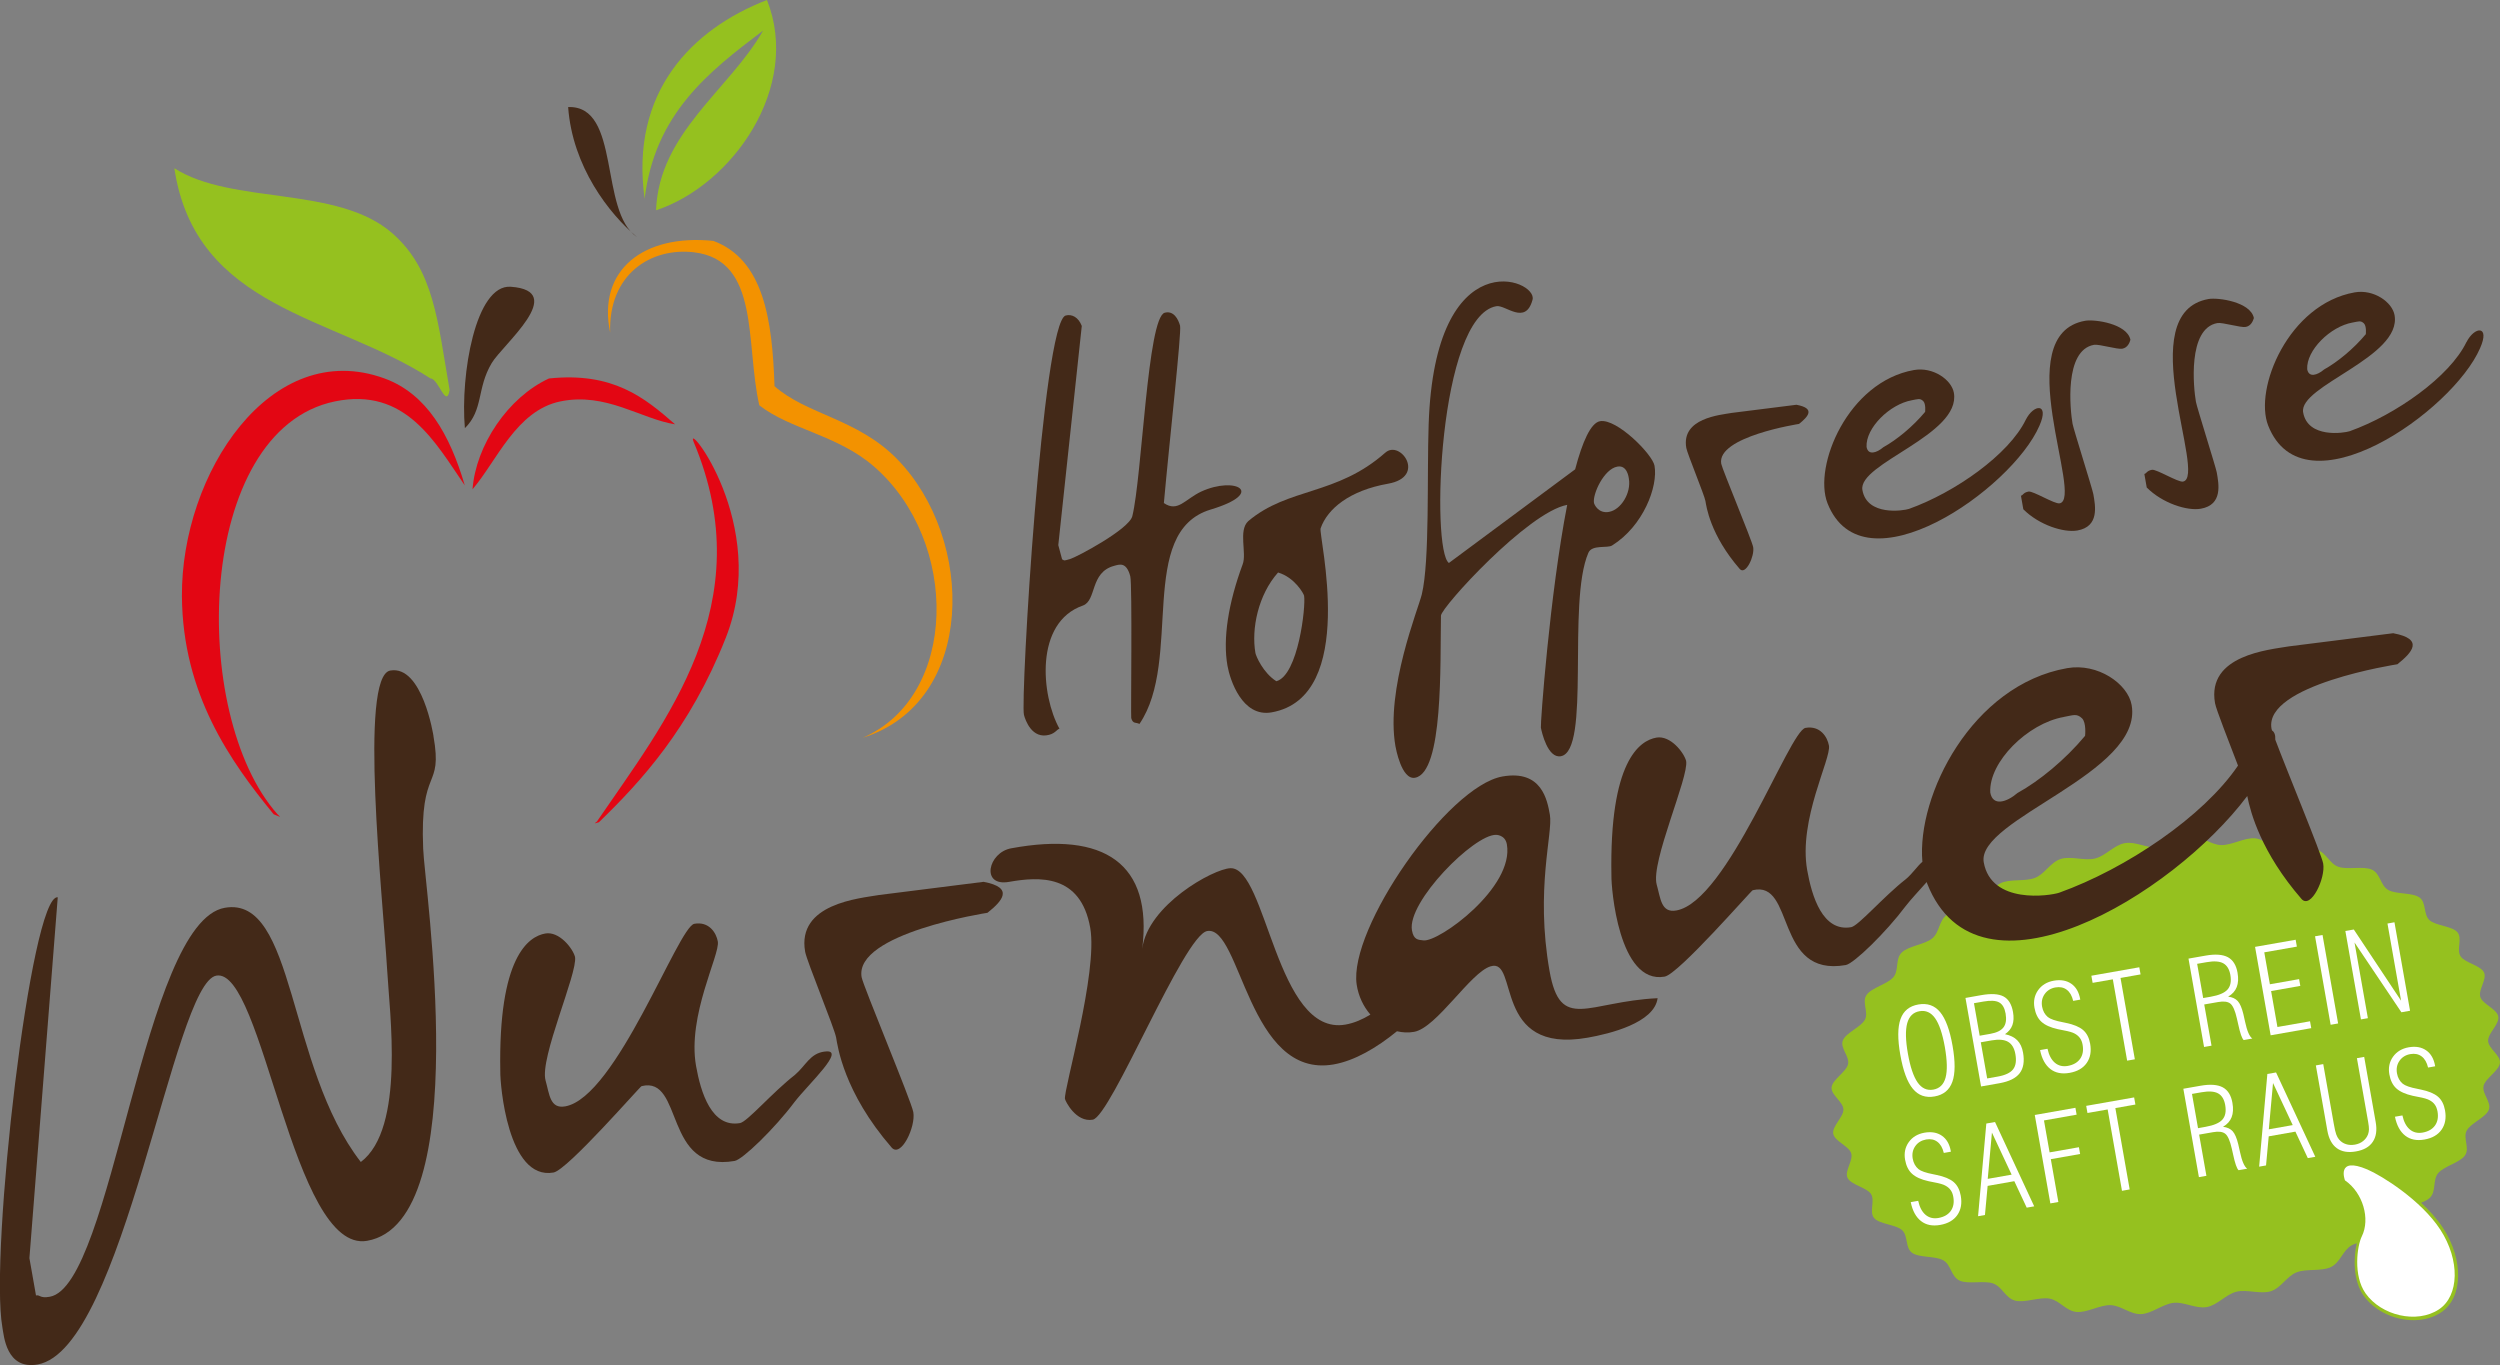 <?xml version="1.0" encoding="UTF-8"?><svg id="Ebene_2" xmlns="http://www.w3.org/2000/svg" viewBox="0 0 493.89 269.68"><rect x="0" y="0" width="493.89" height="269.68" fill="#808080" stroke="none"/><defs><style>.cls-1,.cls-2,.cls-3,.cls-4,.cls-5{fill-rule:evenodd;}.cls-1,.cls-2,.cls-3,.cls-4,.cls-5,.cls-6,.cls-7,.cls-8{stroke-width:0px;}.cls-1,.cls-7{fill:#432918;}.cls-2,.cls-6{fill:#95c11f;}.cls-3{fill:#e30613;}.cls-4,.cls-8{fill:#fff;}.cls-5{fill:#f39200;}</style></defs><g id="Ebene_1-2"><path class="cls-6" d="m490.63,214.54c.36-1.51,3.1-3.03,3.25-4.56.15-1.51-2.29-2.83-2.34-4.35-.05-1.49,2.28-3.33,2.01-4.81-.26-1.49-3.08-2.42-3.54-3.84-.47-1.44,1.37-3.53.71-4.88-.67-1.38-3.76-1.88-4.62-3.17-.86-1.31.41-3.56-.63-4.77-1.05-1.22-4.3-1.26-5.52-2.38-1.23-1.12-.57-3.46-1.96-4.47-1.39-1.02-4.66-.6-6.2-1.5-1.54-.9-1.52-3.23-3.2-4-1.67-.78-4.85.08-6.64-.57-1.79-.64-2.41-2.87-4.31-3.38-1.89-.51-4.85.76-6.84.39-1.97-.37-3.21-2.41-5.27-2.63-2.04-.22-4.66,1.41-6.77,1.33-2.08-.07-3.89-1.85-6.02-1.77-2.1.08-4.29,2-6.43,2.23-2.1.22-4.41-1.22-6.54-.84-2.13.38-3.8,2.52-5.86,3.03-2.09.52-4.8-.54-6.81.1-2.03.66-3.12,2.95-5.05,3.72-1.96.79-4.97.16-6.81,1.06-1.86.91-2.32,3.25-4.05,4.27-1.74,1.03-4.95.85-6.56,1.98-1.61,1.13-1.43,3.43-2.89,4.65-1.47,1.22-4.74,1.5-6.05,2.81-1.31,1.3-.5,3.48-1.63,4.85-1.14,1.37-4.36,2.1-5.32,3.53-.96,1.43.46,3.4-.31,4.87-.77,1.47-3.8,2.61-4.37,4.12-.57,1.49,1.4,3.18,1.03,4.7-.36,1.51-3.1,3.03-3.25,4.56-.15,1.5,2.29,2.83,2.34,4.35.05,1.49-2.28,3.33-2.01,4.81s3.08,2.42,3.54,3.84c.47,1.44-1.37,3.52-.71,4.88.67,1.38,3.76,1.88,4.62,3.17.86,1.31-.41,3.56.63,4.77,1.05,1.22,4.3,1.26,5.52,2.38,1.23,1.12.57,3.45,1.96,4.47,1.39,1.02,4.66.6,6.2,1.5,1.54.9,1.52,3.22,3.2,4,1.67.78,4.85-.08,6.64.57,1.79.65,2.41,2.87,4.31,3.38,1.89.51,4.85-.76,6.84-.39,1.98.37,3.21,2.41,5.27,2.63,2.04.22,4.66-1.41,6.77-1.34,2.08.07,3.89,1.85,6.02,1.77,2.1-.08,4.29-2,6.43-2.23,2.1-.22,4.41,1.22,6.54.84,2.13-.38,3.8-2.52,5.86-3.03,2.09-.52,4.8.54,6.81-.1,2.03-.65,3.12-2.94,5.05-3.72,1.95-.79,4.97-.15,6.82-1.06,1.86-.91,2.32-3.25,4.05-4.27.31-.18.68-.32,1.06-.44-.68,2.77-.75,7.39,1.32,10.33,2.09,2.96,5.97,4.88,9.88,4.88,2.05,0,3.93-.53,5.45-1.54,4.33-2.87,4.51-10.33.42-16.62-1.18-1.82-2.72-3.51-4.37-5.04.7-.27,1.32-.58,1.74-.99,1.31-1.3.49-3.48,1.64-4.86,1.13-1.37,4.36-2.1,5.31-3.53.96-1.43-.45-3.39.32-4.87.76-1.47,3.8-2.61,4.37-4.12.57-1.49-1.4-3.18-1.03-4.7Z"/><path class="cls-4" d="m463.26,233.18s-1.84-4.81,4.41-2.15c2.85,1.21,10.63,6.06,14.42,11.88,3.94,6.05,3.75,13.1-.27,15.77-4.37,2.9-11.39,1.22-14.49-3.17-2.48-3.51-1.67-9.39-.74-11.26,1.7-3.42.25-8.6-3.32-11.06Z"/><path class="cls-8" d="m375.42,208.42c-.55-3.12-.54-5.49.04-7.1.57-1.61,1.75-2.57,3.52-2.88,1.78-.31,3.21.19,4.3,1.5,1.09,1.31,1.91,3.53,2.46,6.66.55,3.13.54,5.51-.04,7.12-.58,1.62-1.75,2.58-3.52,2.89-1.76.31-3.19-.19-4.29-1.52-1.1-1.32-1.92-3.55-2.47-6.68Zm1.5-.26c.46,2.63,1.11,4.53,1.92,5.69.82,1.16,1.85,1.63,3.1,1.41,1.24-.22,2.05-1.01,2.42-2.37.37-1.36.32-3.37-.14-6.02-.47-2.65-1.11-4.55-1.92-5.7-.81-1.15-1.84-1.62-3.09-1.4-1.25.22-2.05,1.01-2.43,2.38-.37,1.37-.33,3.37.14,6.01Z"/><path class="cls-8" d="m391.37,214.63l-3.08-17.48,3.1-.55c1.99-.35,3.46-.26,4.43.26.97.52,1.59,1.54,1.86,3.06.18,1.02.14,1.88-.12,2.6-.26.72-.75,1.31-1.46,1.79,1.05.22,1.86.62,2.43,1.21.58.59.96,1.4,1.14,2.45.3,1.72.08,3.07-.67,4.05-.75.98-2.07,1.63-3.95,1.97l-3.69.65Zm-.27-10.02l2.1-.37c1.26-.22,2.13-.65,2.61-1.29.48-.64.61-1.55.41-2.72-.2-1.11-.62-1.84-1.28-2.2-.65-.36-1.68-.42-3.09-.17l-1.88.33,1.13,6.43Zm1.49,8.44l2.05-.36c1.49-.26,2.51-.74,3.05-1.43s.7-1.7.46-3.02c-.21-1.18-.69-1.98-1.44-2.42-.75-.44-1.83-.53-3.22-.29l-2.17.38,1.26,7.15Z"/><path class="cls-8" d="m403.02,207.45l1.48-.26c.27,1.24.75,2.16,1.45,2.76.7.59,1.54.8,2.54.63,1.11-.2,1.92-.66,2.45-1.4.52-.74.69-1.65.5-2.74-.09-.53-.26-.98-.51-1.33-.24-.35-.59-.66-1.04-.91-.41-.24-1.17-.46-2.26-.66-.48-.09-.84-.16-1.09-.22-1.46-.33-2.54-.81-3.25-1.47-.71-.65-1.16-1.58-1.37-2.77-.23-1.31.01-2.47.73-3.48.72-1,1.75-1.62,3.09-1.86,1.37-.24,2.53-.04,3.45.6.93.64,1.51,1.65,1.76,3.03l.02.11-1.4.25c-.24-1.01-.66-1.74-1.27-2.2-.6-.46-1.35-.61-2.22-.46-.93.16-1.65.61-2.15,1.32-.5.72-.67,1.55-.5,2.49.08.43.21.81.4,1.15.19.34.43.64.73.89.49.4,1.48.75,2.98,1.03.27.05.47.1.61.13,1.52.31,2.64.78,3.37,1.4.73.63,1.19,1.53,1.4,2.7.27,1.52.04,2.79-.68,3.82-.72,1.03-1.85,1.68-3.38,1.95-1.53.27-2.79.02-3.8-.76-1-.78-1.68-2.02-2.03-3.73Z"/><path class="cls-8" d="m420.23,209.54l-2.83-16.07-3.99.7-.25-1.41,9.47-1.67.25,1.41-3.96.7,2.83,16.07-1.52.27Z"/><path class="cls-8" d="m435.43,206.86l-3.08-17.48,3.42-.6c1.89-.33,3.35-.22,4.36.32,1.01.55,1.65,1.57,1.91,3.07.2,1.12.14,2.06-.16,2.83-.3.78-.87,1.41-1.7,1.9.82.09,1.45.38,1.9.87.45.49.81,1.35,1.11,2.57.09.36.2.87.34,1.52.39,1.82.87,2.93,1.43,3.31l-1.7.3c-.34-.29-.71-1.32-1.09-3.12-.11-.49-.2-.87-.26-1.14-.35-1.55-.78-2.53-1.29-2.94-.5-.4-1.31-.51-2.41-.31l-2.75.48,1.44,8.14-1.48.26Zm-.18-9.69l1.5-.26c1.63-.29,2.73-.76,3.32-1.43.59-.67.77-1.62.55-2.88-.2-1.13-.67-1.89-1.41-2.3-.74-.4-1.82-.47-3.25-.22l-1.9.33,1.19,6.76Z"/><path class="cls-8" d="m448.58,204.54l-3.08-17.48,8.02-1.41.24,1.36-6.44,1.13,1.11,6.31,5.77-1.02.24,1.34-5.77,1.02,1.25,7.1,6.44-1.13.24,1.36-8.02,1.41Z"/><path class="cls-8" d="m460.43,202.45l-3.08-17.48,1.48-.26,3.08,17.48-1.48.26Z"/><path class="cls-8" d="m466.42,201.4l-3.08-17.48,1.67-.29,9.34,14.07-2.69-15.25,1.38-.25,3.08,17.48-1.71.3-9.26-13.78,2.64,14.95-1.39.24Z"/><path class="cls-8" d="m377.47,237.49l1.48-.26c.27,1.24.75,2.16,1.45,2.76.7.59,1.54.8,2.54.63,1.11-.2,1.92-.66,2.45-1.4.52-.74.69-1.65.5-2.75-.09-.54-.26-.98-.51-1.33-.24-.36-.59-.66-1.05-.91-.41-.24-1.16-.46-2.26-.66-.48-.09-.84-.16-1.09-.22-1.46-.32-2.54-.82-3.25-1.47-.71-.65-1.16-1.58-1.37-2.77-.23-1.31.01-2.47.73-3.48.72-1,1.75-1.62,3.09-1.86,1.37-.24,2.53-.04,3.45.6.93.64,1.51,1.65,1.76,3.03l.02.12-1.4.25c-.24-1.01-.66-1.74-1.27-2.2-.6-.46-1.35-.61-2.22-.46-.93.17-1.65.61-2.15,1.32-.5.72-.67,1.55-.5,2.49.08.43.21.81.4,1.15.19.34.43.64.73.89.49.4,1.48.75,2.98,1.03.27.05.47.1.61.13,1.52.31,2.64.78,3.37,1.4.73.63,1.19,1.53,1.4,2.7.27,1.52.04,2.79-.68,3.82-.72,1.03-1.85,1.68-3.38,1.95-1.53.27-2.79.02-3.79-.76-1-.78-1.68-2.02-2.03-3.73Z"/><path class="cls-8" d="m390.78,240.27l1.63-18.31,1.72-.3,7.74,16.66-1.48.26-2.45-5.23-5.27.93-.53,5.75-1.36.24Zm1.91-7.38l4.72-.83-3.89-8.31-.83,9.15Z"/><path class="cls-8" d="m405.06,237.75l-3.08-17.48,8.03-1.42.24,1.36-6.45,1.14,1.11,6.31,5.79-1.02.24,1.34-5.79,1.02,1.49,8.46-1.58.28Z"/><path class="cls-8" d="m419.21,235.25l-2.83-16.07-3.99.7-.25-1.41,9.47-1.67.25,1.41-3.96.7,2.83,16.07-1.52.27Z"/><path class="cls-8" d="m434.41,232.57l-3.08-17.48,3.43-.6c1.89-.33,3.35-.22,4.36.32,1.01.55,1.65,1.57,1.91,3.07.2,1.12.14,2.06-.16,2.83-.3.78-.87,1.41-1.7,1.9.82.09,1.45.38,1.9.87.44.49.81,1.35,1.11,2.57.09.36.2.87.34,1.52.39,1.82.87,2.93,1.43,3.31l-1.7.3c-.34-.29-.71-1.32-1.09-3.12-.11-.49-.2-.87-.26-1.15-.35-1.55-.78-2.53-1.29-2.93-.5-.4-1.31-.51-2.41-.31l-2.75.48,1.44,8.14-1.48.26Zm-.18-9.69l1.5-.27c1.63-.29,2.73-.76,3.32-1.43.59-.67.77-1.62.55-2.88-.2-1.13-.67-1.89-1.41-2.3-.74-.4-1.82-.47-3.25-.22l-1.9.33,1.19,6.76Z"/><path class="cls-8" d="m446.31,230.48l1.62-18.31,1.72-.3,7.75,16.66-1.48.26-2.45-5.23-5.27.93-.53,5.75-1.36.24Zm1.91-7.38l4.72-.83-3.89-8.31-.83,9.15Z"/><path class="cls-8" d="m467.06,208.8l2.27,12.86c.29,1.61.1,2.91-.57,3.91-.66,1-1.77,1.63-3.32,1.9-1.56.28-2.83.06-3.79-.64-.96-.7-1.59-1.87-1.87-3.48l-2.27-12.87,1.46-.26,2.08,11.78c.18,1.02.34,1.73.49,2.12.14.39.33.72.55.99.38.44.83.75,1.37.92.54.18,1.12.21,1.76.1.63-.11,1.17-.34,1.62-.7s.78-.8.98-1.33c.11-.3.17-.63.18-.99,0-.36-.04-.85-.16-1.48l-.14-.8-2.08-11.78,1.46-.26Z"/><path class="cls-8" d="m473.13,220.62l1.48-.26c.27,1.24.75,2.16,1.45,2.76.7.59,1.54.8,2.54.63,1.11-.2,1.92-.66,2.45-1.4.52-.74.69-1.65.5-2.75-.1-.54-.26-.98-.51-1.33-.24-.36-.59-.66-1.05-.91-.41-.24-1.16-.46-2.25-.66-.48-.09-.84-.16-1.09-.22-1.46-.33-2.54-.82-3.25-1.47-.71-.65-1.16-1.58-1.37-2.77-.23-1.31.01-2.47.73-3.48.72-1,1.75-1.62,3.09-1.86,1.37-.24,2.53-.04,3.45.6.93.64,1.51,1.65,1.76,3.03l.02.12-1.4.25c-.24-1.01-.66-1.74-1.27-2.2-.61-.46-1.35-.61-2.22-.46-.93.16-1.65.61-2.15,1.32-.5.72-.67,1.55-.5,2.49.07.43.21.81.4,1.15.19.34.43.64.73.89.49.4,1.48.75,2.98,1.03.27.06.47.1.61.13,1.52.31,2.64.78,3.37,1.4s1.19,1.53,1.4,2.7c.27,1.52.04,2.79-.68,3.82-.72,1.03-1.85,1.68-3.38,1.95-1.53.27-2.79.02-3.8-.76-1-.78-1.68-2.02-2.03-3.73Z"/><path class="cls-2" d="m129.61,41.54c.56-15.3,14.47-23.79,21.15-35.5-10.75,8.13-21.38,16.38-23.41,33.23-2.92-21.05,9.29-33.51,24.17-39.27,6.83,17.2-6.83,36.55-21.9,41.54Z"/><path class="cls-2" d="m34.44,33.23c11.33,7.29,32.24,3.38,43.05,12.84,8.27,7.23,8.95,17.26,11.33,30.96-.63,3.87-2.2-2.27-3.78-2.27-19.19-12.4-46.42-13.63-50.6-41.54Z"/><path class="cls-1" d="m91.84,84.59c-.92-10.54,2.1-28.44,9.06-27.94,11.44.81-1.6,11.41-3.78,15.11-2.97,5.03-1.57,9.17-5.29,12.84Z"/><path class="cls-1" d="m112.24,21.15c10.49-.38,6.06,20.59,13.6,25.68-5.5-4.57-12.76-13.93-13.6-25.68Z"/><path class="cls-5" d="m150,80.06c-2.76-12.21.2-28.63-12.84-30.21-8.5-1.03-16.97,4.25-16.62,15.86-2.59-12.41,6.65-19.53,20.39-18.12,9.92,3.68,11.65,15.54,12.08,28.7,6.32,5.61,16.38,6.42,24.17,14.35,15.53,15.81,15.75,48.11-6.8,55.13,18.96-8.09,19.29-38.85,2.27-53.62-7.15-6.21-16.59-7.32-22.66-12.09Z"/><path class="cls-3" d="m91.84,95.92c-5.84-8.48-11.68-19.51-25.68-16.62-27.59,5.71-28.86,61.87-11.33,81.57,1.06.9.06.29-.76,0-8.6-10.48-17.98-23.78-18.13-43.05-.18-24.22,17.56-51.28,40.03-43.05,8.36,3.06,12.92,11.13,15.86,21.15Z"/><path class="cls-3" d="m93.35,96.67c.65-8.67,7-18.17,15.1-21.9,12.65-1.32,18.88,3.77,24.92,9.06-6.8-1.08-13.65-6.38-22.66-4.53-8.73,1.79-12.62,11.87-17.37,17.37Z"/><path class="cls-3" d="m117.93,162.29c-.88.63-.14.26.39.15,8.27-8.02,17.97-18.5,25.06-36.43,8.9-22.52-8.43-43.66-6.32-38.64,13.41,31.94-5.69,55.22-19.13,74.92Z"/><path class="cls-7" d="m85.64,145.41s-2.18-14.06-8.54-12.94c-6.21,1.1-1.48,44.8-.63,58.94.47,8.56,3.62,31.53-5.19,38.15-14.65-18.87-12.87-52.69-26.88-50.22-16.18,2.85-22.14,74.65-34.56,76.84-2.02.36-1.86-.42-2.73-.26l-1.3-7.37,5.6-71.29c-5.34-.7-13.49,70.45-10.95,84.89.31,1.73.75,8.5,6.97,7.41,17.05-3.01,26.78-75.32,35.31-76.82,9.25-1.63,15.06,54.98,29.79,52.39,21.38-3.77,11.28-70.35,11.07-77.46-.69-16.56,3.94-11.42,2.03-22.25Z"/><path class="cls-7" d="m162.92,207.74c-2.91.37-3.69,2.74-5.89,4.62-4.45,3.46-9.39,9.25-10.83,9.51-5.63.99-7.77-6.08-8.69-11.28-1.76-9.97,4.76-21.99,4.3-24.59-.3-1.73-1.75-4.01-4.64-3.5-3.18.56-15.4,34.29-25.51,36.07-3.03.54-3.11-2.43-3.88-5.12-1.22-4.4,6.38-21.23,5.82-24.41-.45-1.71-3.13-5.11-5.88-4.62-3.32.59-9.31,4.62-8.88,27.33-.05,2.24,1.41,21.5,10.51,19.89,2.74-.48,17.11-17.02,17.4-17.07,8.42-2.08,4.24,17.27,18.39,14.78,1.59-.28,7.95-6.46,11.8-11.61,2.79-3.62,10.49-10.64,5.98-9.99Z"/><path class="cls-7" d="m194.31,174.21l-20.69,2.61c-3.76.66-16.24,1.67-14.56,11.2.33,1.88,5.78,15.07,6.12,16.95.28,1.59,1.45,10.77,10.98,21.75,1.85,2.05,4.78-4.12,4.27-7.01-.38-2.17-9.9-24.91-10.21-26.65-1.53-8.67,24.86-12.73,24.86-12.73,2.87-2.29,5.38-4.97-.78-6.12Z"/><path class="cls-7" d="m306.12,191.82c-2.85-16.18.71-27.23.07-30.84-.51-2.89-1.58-8.96-9.38-7.58-10.83,1.91-30.44,30.09-28.79,41.12.35,2.29,1.33,4.32,2.71,5.92-1.56.95-3.2,1.67-4.91,1.97-13.72,2.42-15.57-31.18-22.75-30.89-3.39.13-16.34,7.29-17.42,15.93,2.11-16.9-7.52-23.25-25.85-19.87-4.62.81-6.1,7.63-.47,6.64,5.92-1.04,14.16-1.61,16.05,9.08,1.55,8.81-5.3,32.06-4.99,33.8.08.44,2.17,4.68,5.49,4.1,3.61-.64,17.99-36.46,22.61-37.27,6.65-1.17,8.09,29.33,25,26.35,4.13-.73,8.49-3.28,12.49-6.55,1.09.26,2.23.32,3.37.12,4.48-.79,11.18-11.8,15.14-12.95,5.65-1.74.24,17.44,19.16,14.1,4.33-.76,13.19-2.92,13.82-7.8-13.88.66-19.21,6.76-21.35-5.38Zm-24.9-6.04c-1.06-.11-1.95-.1-2.28-1.98-.99-5.63,12.29-19,16.63-18.87,0,0,1.78-.02,2.12,1.86,1.5,8.52-13.42,19.35-16.46,18.99Z"/><path class="cls-7" d="m472.84,125.09l-20.69,2.61c-3.76.66-16.24,1.67-14.56,11.21.22,1.27,2.79,7.72,4.54,12.34-6.83,10.08-22.09,20.36-35.32,25.11-1.83.62-13.43,2.37-14.91-6.01-1.5-8.52,31.59-17.64,29.22-31.07-.74-4.19-6.69-8.35-12.75-7.28-18.82,3.32-29.74,25.16-28.59,38.25-1.09.95-1.9,2.27-3.24,3.41-4.45,3.47-9.39,9.25-10.83,9.51-5.63.99-7.77-6.08-8.69-11.28-1.76-9.97,4.76-21.99,4.3-24.59-.31-1.73-1.75-4.01-4.64-3.5-3.18.56-15.4,34.29-25.51,36.07-3.03.54-3.11-2.43-3.88-5.12-1.22-4.4,6.38-21.23,5.82-24.41-.45-1.71-3.13-5.11-5.88-4.62-3.32.59-9.31,4.62-8.88,27.33-.05,2.24,1.41,21.5,10.51,19.89,2.75-.48,17.11-17.02,17.4-17.07,8.42-2.08,4.24,17.28,18.39,14.78,1.59-.28,7.94-6.46,11.8-11.61,1.02-1.32,2.68-3.09,4.18-4.78.04.1.06.2.1.3,10.03,25.5,48.42,2.43,63.23-17.3.65,3.29,2.77,11.18,10.73,20.35,1.85,2.06,4.78-4.12,4.27-7.01-.32-1.83-7.15-18.32-9.46-24.46.05-.96-.2-1.57-.65-1.83-.05-.15-.08-.28-.1-.36-1.53-8.67,24.87-12.72,24.87-12.72,2.87-2.29,5.38-4.97-.78-6.12Zm-65.15,16.55c1.88-.33,2.55-.75,3.62.26.9.88.61,3.47.61,3.47-3.93,4.72-9.01,8.89-13.35,11.29-2.2,1.88-4.89,2.65-5.38-.09-.32-6.05,7.42-13.67,14.5-14.92Z"/><path class="cls-7" d="m237.33,97.1c-3.25,1.53-4.64,4.17-7.4,2.28,1.06-11.83,3.52-33.8,3.2-35.03-.35-1.31-1.28-3.04-3.03-2.57-3.42.92-4.47,32.36-6.41,40.21-.7,2.63-11.15,8.15-12.29,8.45-1.23.33-1.03.37-1.58.05l-.75-2.8,4.64-43.3c-.65-1.71-1.95-2.39-3.18-2.06-4.56,1.22-8.99,76.1-8.24,78.91.28,1.05,1.58,4.84,4.99,3.92,1.23-.33,1.5-1.06,2.02-1.2-3.63-6.54-4.97-21.01,4.65-24.34,2.73-1.02,1.34-6.55,6.16-7.84,1.05-.28,2.41-.83,3.18,2.06.42,1.58.09,27.67.19,28.02.33,1.23.96.78,1.62,1.16,8.63-12.64-.6-37.96,14.09-42.36,11-3.31,4.92-6.66-1.86-3.56Z"/><path class="cls-7" d="m273.68,89.42c-9.66,8.54-19.14,6.82-27.09,13.54-1.99,1.85-.25,6.32-1.09,8.51-2.86,7.73-3.94,14.74-3.01,20.03.49,2.78,2.9,10.26,8.72,9.23,17.19-3.03,9.23-35.03,9.68-36.34,1.35-3.92,5.79-7.5,13.32-8.83,7.67-1.35,2.44-8.76-.53-6.14Zm-21.53,45.16c-2.66-1.69-4.02-4.99-4.13-5.56-.84-4.77.53-11.5,4.47-15.92,3.32.99,5.07,4.21,5.14,4.59.37,2.1-1.16,15.73-5.48,16.89Z"/><path class="cls-7" d="m316.1,83.21c-1.83.32-3.48,4.05-4.92,9.51l-24.94,18.5c-3.57-2.5-2.05-48.71,9.38-50.73,1.79-.32,5.75,3.87,7.14-1.26,1.13-4.07-19.31-11.88-20.52,24.61-.35,10.01.24,26.94-1.35,33.57-.69,2.88-7.19,18.76-5.21,30.01.05.27,1.18,6.7,3.86,6.23,5.63-.99,4.96-22.51,5.13-32.03.07-1.66,17.19-20.46,24.94-21.88-3.45,17.71-5.32,43.35-5.2,44,.16.89,1.35,6.12,3.94,5.66,5.98-1.05,1.19-30.32,5.44-40.18.71-1.69,3.81-.85,4.71-1.47,6.14-3.84,9.09-11.64,8.36-15.75-.39-2.23-7.45-9.37-10.76-8.79Zm1.78,17.92c-2.14.38-2.94-1.51-2.98-1.78-.3-1.7,1.95-6.7,4.63-7.17,1.96-.35,2.23,2.18,2.26,2.36.5,2.86-1.58,6.17-3.9,6.58Z"/><path class="cls-7" d="m354.93,79.96l-12.79,1.61c-2.32.41-10.04,1.03-9,6.93.21,1.16,3.58,9.32,3.78,10.48.17.98.9,6.66,6.79,13.44,1.15,1.27,2.96-2.55,2.64-4.33-.24-1.34-6.12-15.4-6.31-16.47-.94-5.36,15.37-7.87,15.37-7.87,1.77-1.42,3.33-3.07-.48-3.78Z"/><path class="cls-7" d="m400.2,82.93c-3.31,6.84-13.95,14.34-23.05,17.6-1.13.38-8.31,1.46-9.22-3.72-.93-5.27,19.53-10.9,18.07-19.21-.46-2.59-4.13-5.16-7.88-4.5-13.04,2.3-19.95,18.99-17.09,26.31,7.01,17.82,36.44-2.74,41.87-15.3,2.04-4.59-1.13-4.31-2.7-1.18Zm-22.5-3.86c1.16-.2,1.58-.46,2.24.16.56.55.38,2.14.38,2.14-2.43,2.91-5.57,5.49-8.25,6.98-1.36,1.16-3.02,1.64-3.32-.06-.2-3.74,4.59-8.45,8.96-9.22Z"/><path class="cls-7" d="m411.94,63.37c-15.36,2.71-.14,35.2-5.06,36.07-.98.17-5.23-2.48-6.12-2.33-1.07.19-1.07.74-1.51.82l.47,2.68c3.13,3.13,8,4.66,10.68,4.19,4.37-.77,3.56-4.86,3.15-7.19-.17-.98-3.92-12.84-4.11-13.92-.45-2.59-1.73-14.52,4.25-15.57.98-.17,4.59.94,5.57.77,1.07-.19,1.45-1.18,1.62-1.76-.66-3.2-7.07-4.09-8.95-3.76Z"/><path class="cls-7" d="m436.32,59.07c-15.36,2.71-.15,35.2-5.06,36.07-.98.17-5.23-2.48-6.12-2.33-1.07.19-1.06.74-1.51.82l.47,2.68c3.13,3.13,8,4.66,10.68,4.19,4.38-.77,3.56-4.87,3.15-7.19-.17-.98-3.92-12.84-4.11-13.92-.46-2.59-1.73-14.52,4.25-15.57.98-.17,4.59.94,5.57.77,1.07-.19,1.45-1.18,1.63-1.76-.66-3.2-7.08-4.09-8.95-3.76Z"/><path class="cls-7" d="m487.26,67.58c-3.3,6.84-13.95,14.34-23.04,17.6-1.13.38-8.31,1.46-9.22-3.71-.93-5.27,19.53-10.9,18.06-19.21-.46-2.59-4.13-5.16-7.88-4.5-13.04,2.3-19.95,18.99-17.09,26.31,7.01,17.82,36.44-2.74,41.87-15.3,2.04-4.59-1.13-4.31-2.69-1.18Zm-22.5-3.86c1.16-.2,1.58-.46,2.24.16.56.55.38,2.14.38,2.14-2.43,2.91-5.57,5.49-8.25,6.98-1.36,1.16-3.03,1.64-3.33-.06-.2-3.74,4.59-8.45,8.96-9.22Z"/></g></svg>